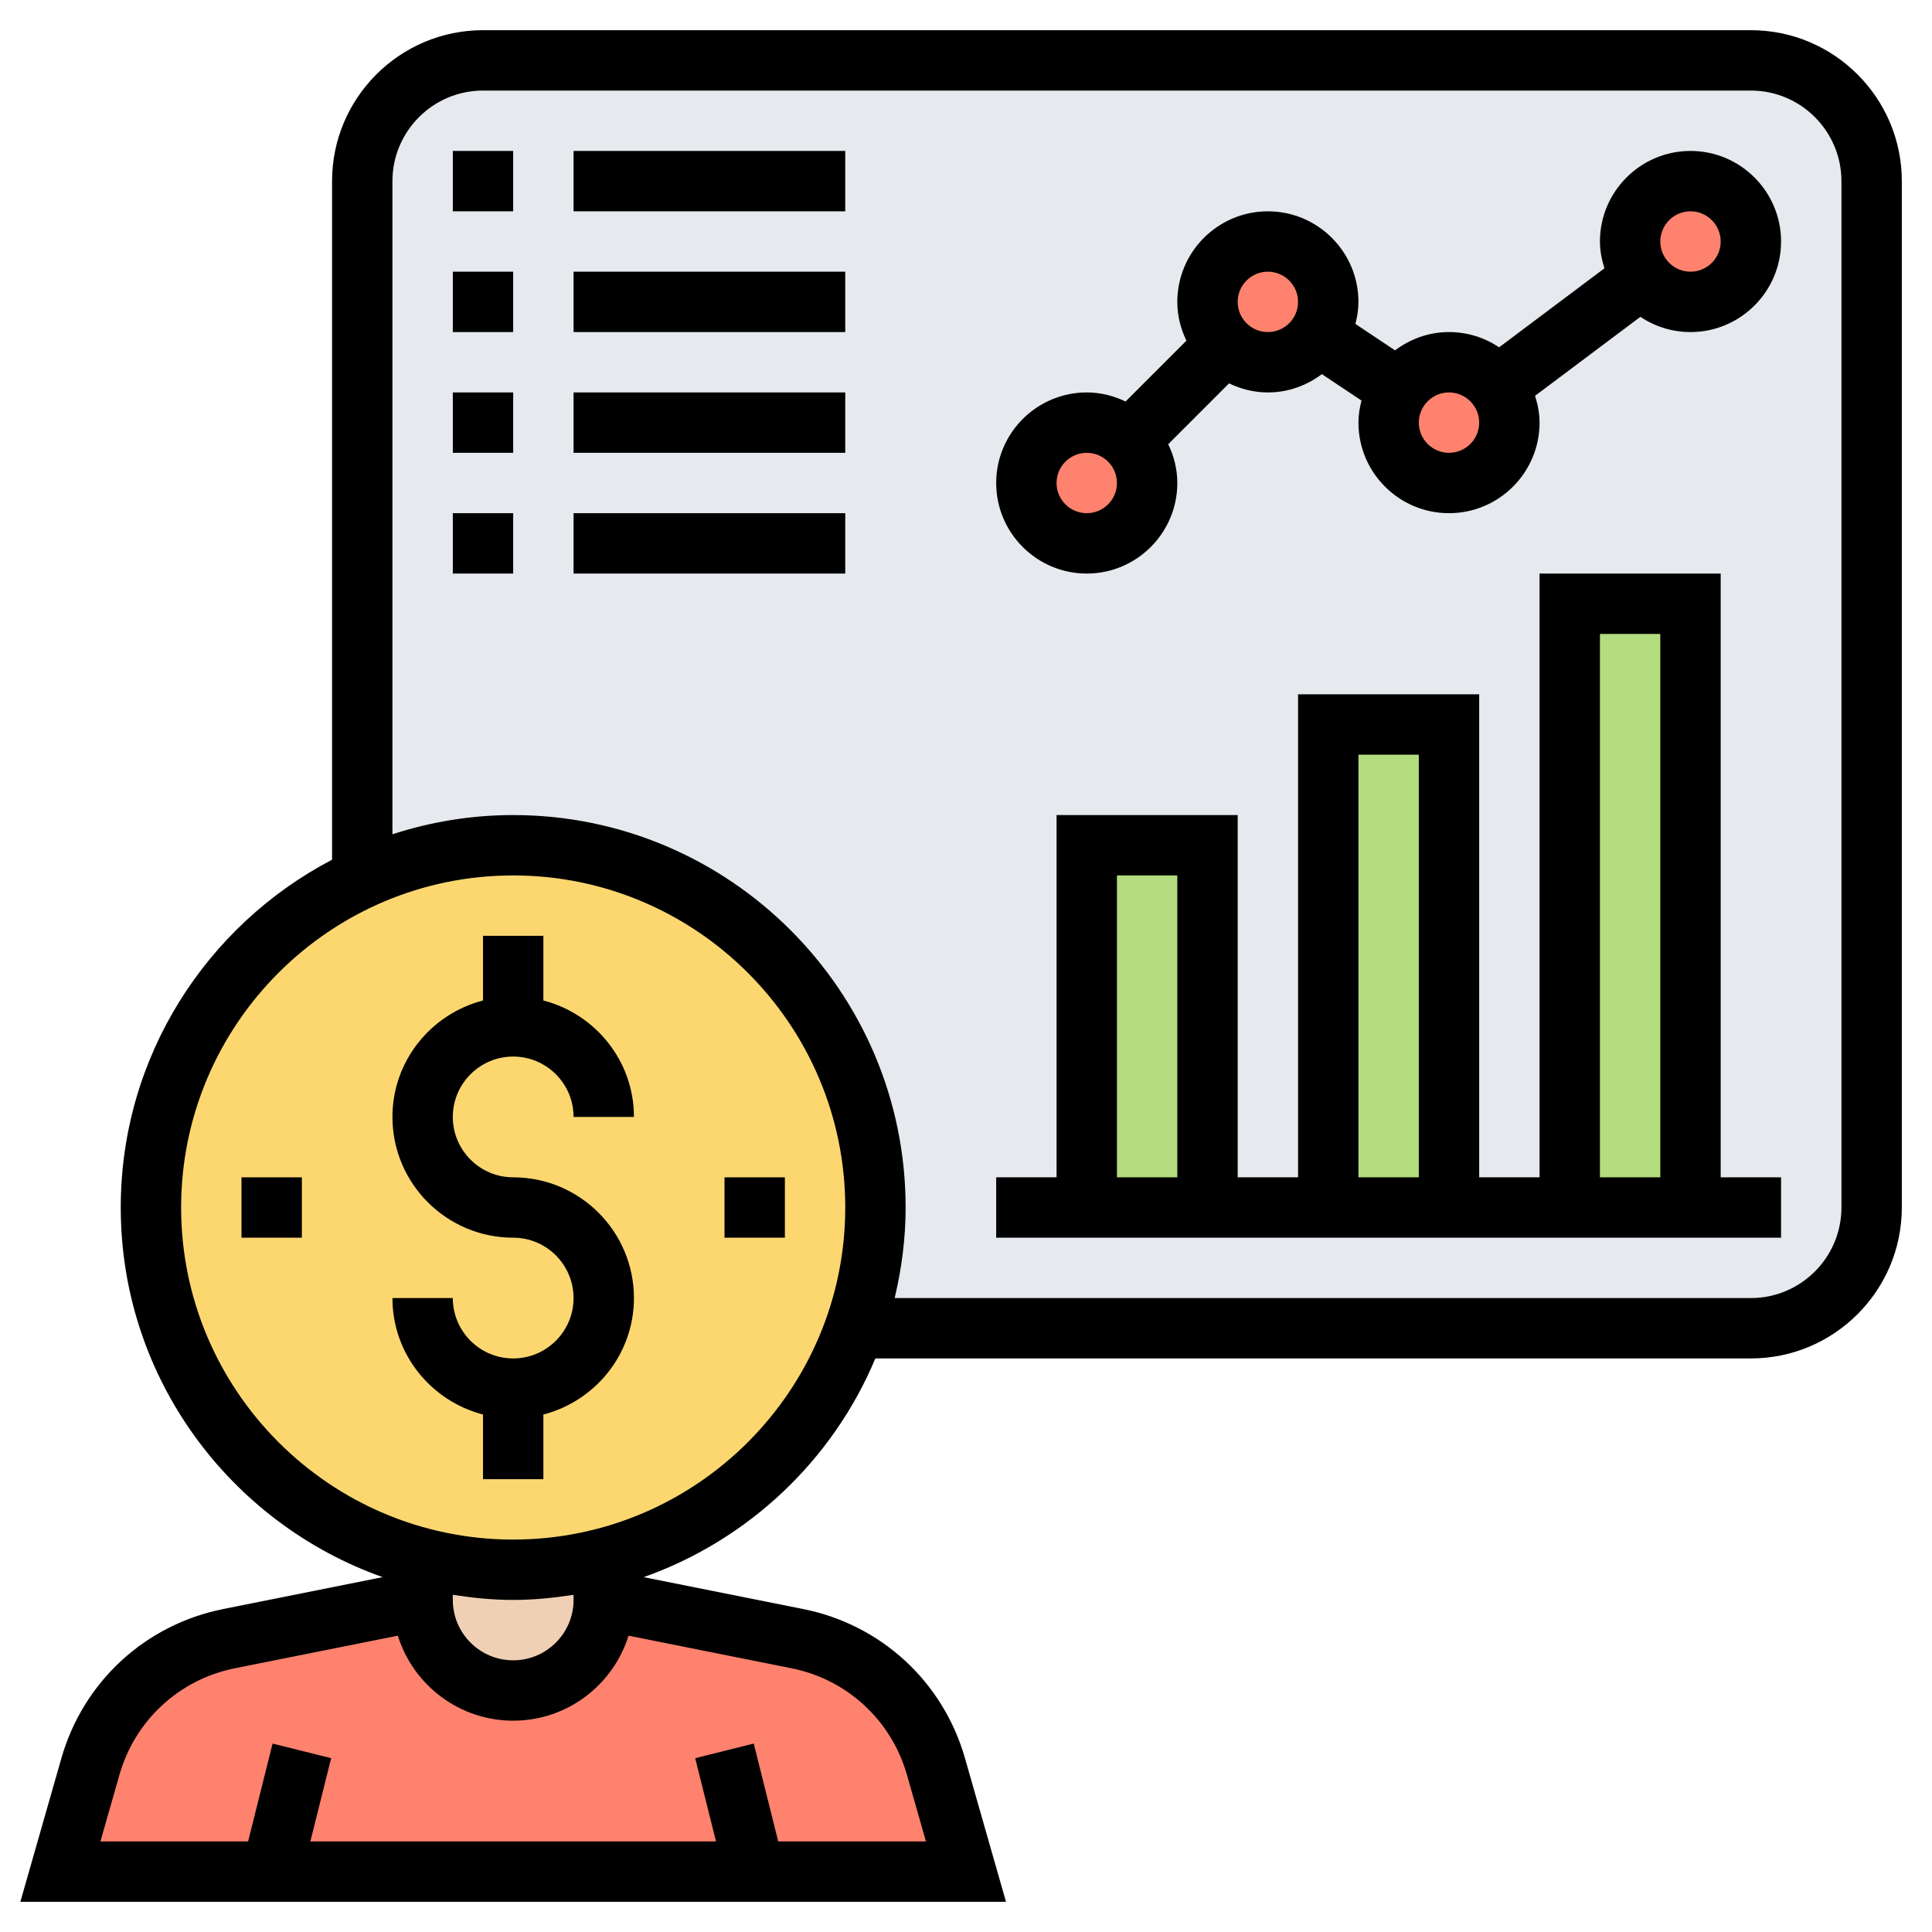 <svg id="Layer_3" enable-background="new 0 0 64 64" height="512" viewBox="0 0 64 64" width="512" xmlns="http://www.w3.org/2000/svg"><path d="m58 2h-42c-2.21 0-4 1.79-4 4v38h46c2.21 0 4-1.79 4-4v-34c0-2.21-1.79-4-4-4z" fill="#e6e9ed"/><g fill="#ff826e"><path d="m54.4 9.2c-.25-.34-.4-.75-.4-1.2 0-1.1.9-2 2-2s2 .9 2 2-.9 2-2 2c-.65 0-1.23-.32-1.6-.8z"/><path d="m46.33 12.89c.37-.53.98-.89 1.67-.89 1.1 0 2 .9 2 2s-.9 2-2 2-2-.9-2-2c0-.41.12-.79.33-1.11z"/><path d="m43.67 11.11c-.37.53-.98.89-1.67.89-.55 0-1.05-.22-1.41-.59-.37-.36-.59-.86-.59-1.41 0-1.1.9-2 2-2s2 .9 2 2c0 .41-.12.79-.33 1.11z"/><path d="m37.41 14.59c.37.36.59.86.59 1.41 0 1.1-.9 2-2 2s-2-.9-2-2 .9-2 2-2c.55 0 1.05.22 1.41.59z"/></g><path d="m52 20h4v20h-4z" fill="#b4dd7f"/><path d="m44 24h4v16h-4z" fill="#b4dd7f"/><path d="m36 28h4v12h-4z" fill="#b4dd7f"/><path d="m25 62h-16-7l.99-3.48c.62-2.16 2.39-3.8 4.6-4.24l6.41-1.28c0 .83.34 1.58.88 2.12s1.29.88 2.12.88 1.58-.34 2.12-.88.88-1.29.88-2.12l6.41 1.28c2.21.44 3.98 2.08 4.6 4.24l.99 3.48z" fill="#ff826e"/><path d="m20 53c0 .83-.34 1.58-.88 2.12s-1.29.88-2.12.88-1.58-.34-2.12-.88-.88-1.29-.88-2.12v-1.38c.96.25 1.96.38 3 .38s2.04-.13 3-.38z" fill="#f0d0b4"/><path d="m28.31 44c-1.31 3.74-4.43 6.62-8.31 7.62-.96.25-1.96.38-3 .38s-2.04-.13-3-.38c-5.18-1.33-9-6.03-9-11.62 0-4.86 2.88-9.04 7.03-10.93 1.51-.69 3.2-1.07 4.97-1.07 6.63 0 12 5.37 12 12 0 1.4-.24 2.75-.69 4z" fill="#fcd770"/><path d="m17 35c1.103 0 2 .897 2 2h2c0-1.859-1.28-3.411-3-3.858v-2.142h-2v2.142c-1.72.447-3 1.999-3 3.858 0 2.206 1.794 4 4 4 1.103 0 2 .897 2 2s-.897 2-2 2-2-.897-2-2h-2c0 1.859 1.28 3.411 3 3.858v2.142h2v-2.142c1.72-.447 3-1.999 3-3.858 0-2.206-1.794-4-4-4-1.103 0-2-.897-2-2s.897-2 2-2z"/><path d="m58 1h-42c-2.757 0-5 2.243-5 5v22.479c-4.154 2.172-7 6.517-7 11.521 0 5.65 3.63 10.457 8.676 12.245l-5.284 1.057c-2.582.516-4.635 2.409-5.358 4.941l-1.36 4.757h32.651l-1.359-4.757c-.723-2.532-2.776-4.426-5.357-4.941l-5.285-1.057c3.464-1.227 6.262-3.872 7.673-7.245h29.003c2.757 0 5-2.243 5-5v-34c0-2.757-2.243-5-5-5zm-39 52c0 1.103-.897 2-2 2s-2-.897-2-2v-.17c.654.102 1.318.17 2 .17s1.346-.069 2-.17zm11.043 5.792.631 2.208h-4.894l-.811-3.242-1.94.484.69 2.758h-13.438l.689-2.758-1.94-.484-.811 3.242h-4.893l.631-2.208c.517-1.809 1.983-3.16 3.827-3.529l5.395-1.079c.506 1.629 2.028 2.816 3.821 2.816s3.315-1.187 3.821-2.816l5.396 1.079c1.844.369 3.31 1.72 3.826 3.529zm-13.043-7.792c-6.065 0-11-4.935-11-11s4.935-11 11-11 11 4.935 11 11-4.935 11-11 11zm44-11c0 1.654-1.346 3-3 3h-28.363c.229-.965.363-1.966.363-3 0-7.168-5.832-13-13-13-1.396 0-2.739.227-4 .636v-21.636c0-1.654 1.346-3 3-3h42c1.654 0 3 1.346 3 3z"/><path d="m57 19h-6v20h-2v-16h-6v16h-2v-12h-6v12h-2v2h26v-2h-2zm-4 2h2v18h-2zm-8 4h2v14h-2zm-8 4h2v10h-2z"/><path d="m19 5h9v2h-9z"/><path d="m19 9h9v2h-9z"/><path d="m19 13h9v2h-9z"/><path d="m19 17h9v2h-9z"/><path d="m24 39h2v2h-2z"/><path d="m8 39h2v2h-2z"/><path d="m15 5h2v2h-2z"/><path d="m15 9h2v2h-2z"/><path d="m15 13h2v2h-2z"/><path d="m15 17h2v2h-2z"/><path d="m56 5c-1.654 0-3 1.346-3 3 0 .311.061.605.149.888l-3.489 2.617c-.475-.318-1.046-.505-1.66-.505-.673 0-1.288.23-1.788.606l-1.312-.875c.059-.235.1-.477.1-.731 0-1.654-1.346-3-3-3s-3 1.346-3 3c0 .462.113.894.301 1.285l-2.015 2.015c-.392-.187-.824-.3-1.286-.3-1.654 0-3 1.346-3 3s1.346 3 3 3 3-1.346 3-3c0-.462-.113-.894-.301-1.285l2.015-2.015c.392.187.824.3 1.286.3.673 0 1.288-.231 1.789-.606l1.312.875c-.06.235-.101.477-.101.731 0 1.654 1.346 3 3 3s3-1.346 3-3c0-.311-.061-.606-.149-.888l3.488-2.616c.476.317 1.047.504 1.661.504 1.654 0 3-1.346 3-3s-1.346-3-3-3zm-20 12c-.551 0-1-.448-1-1s.449-1 1-1 1 .448 1 1-.449 1-1 1zm6-6c-.551 0-1-.448-1-1s.449-1 1-1 1 .448 1 1-.449 1-1 1zm6 4c-.551 0-1-.448-1-1s.449-1 1-1 1 .448 1 1-.449 1-1 1zm8-6c-.551 0-1-.448-1-1s.449-1 1-1 1 .448 1 1-.449 1-1 1z"/></svg>
